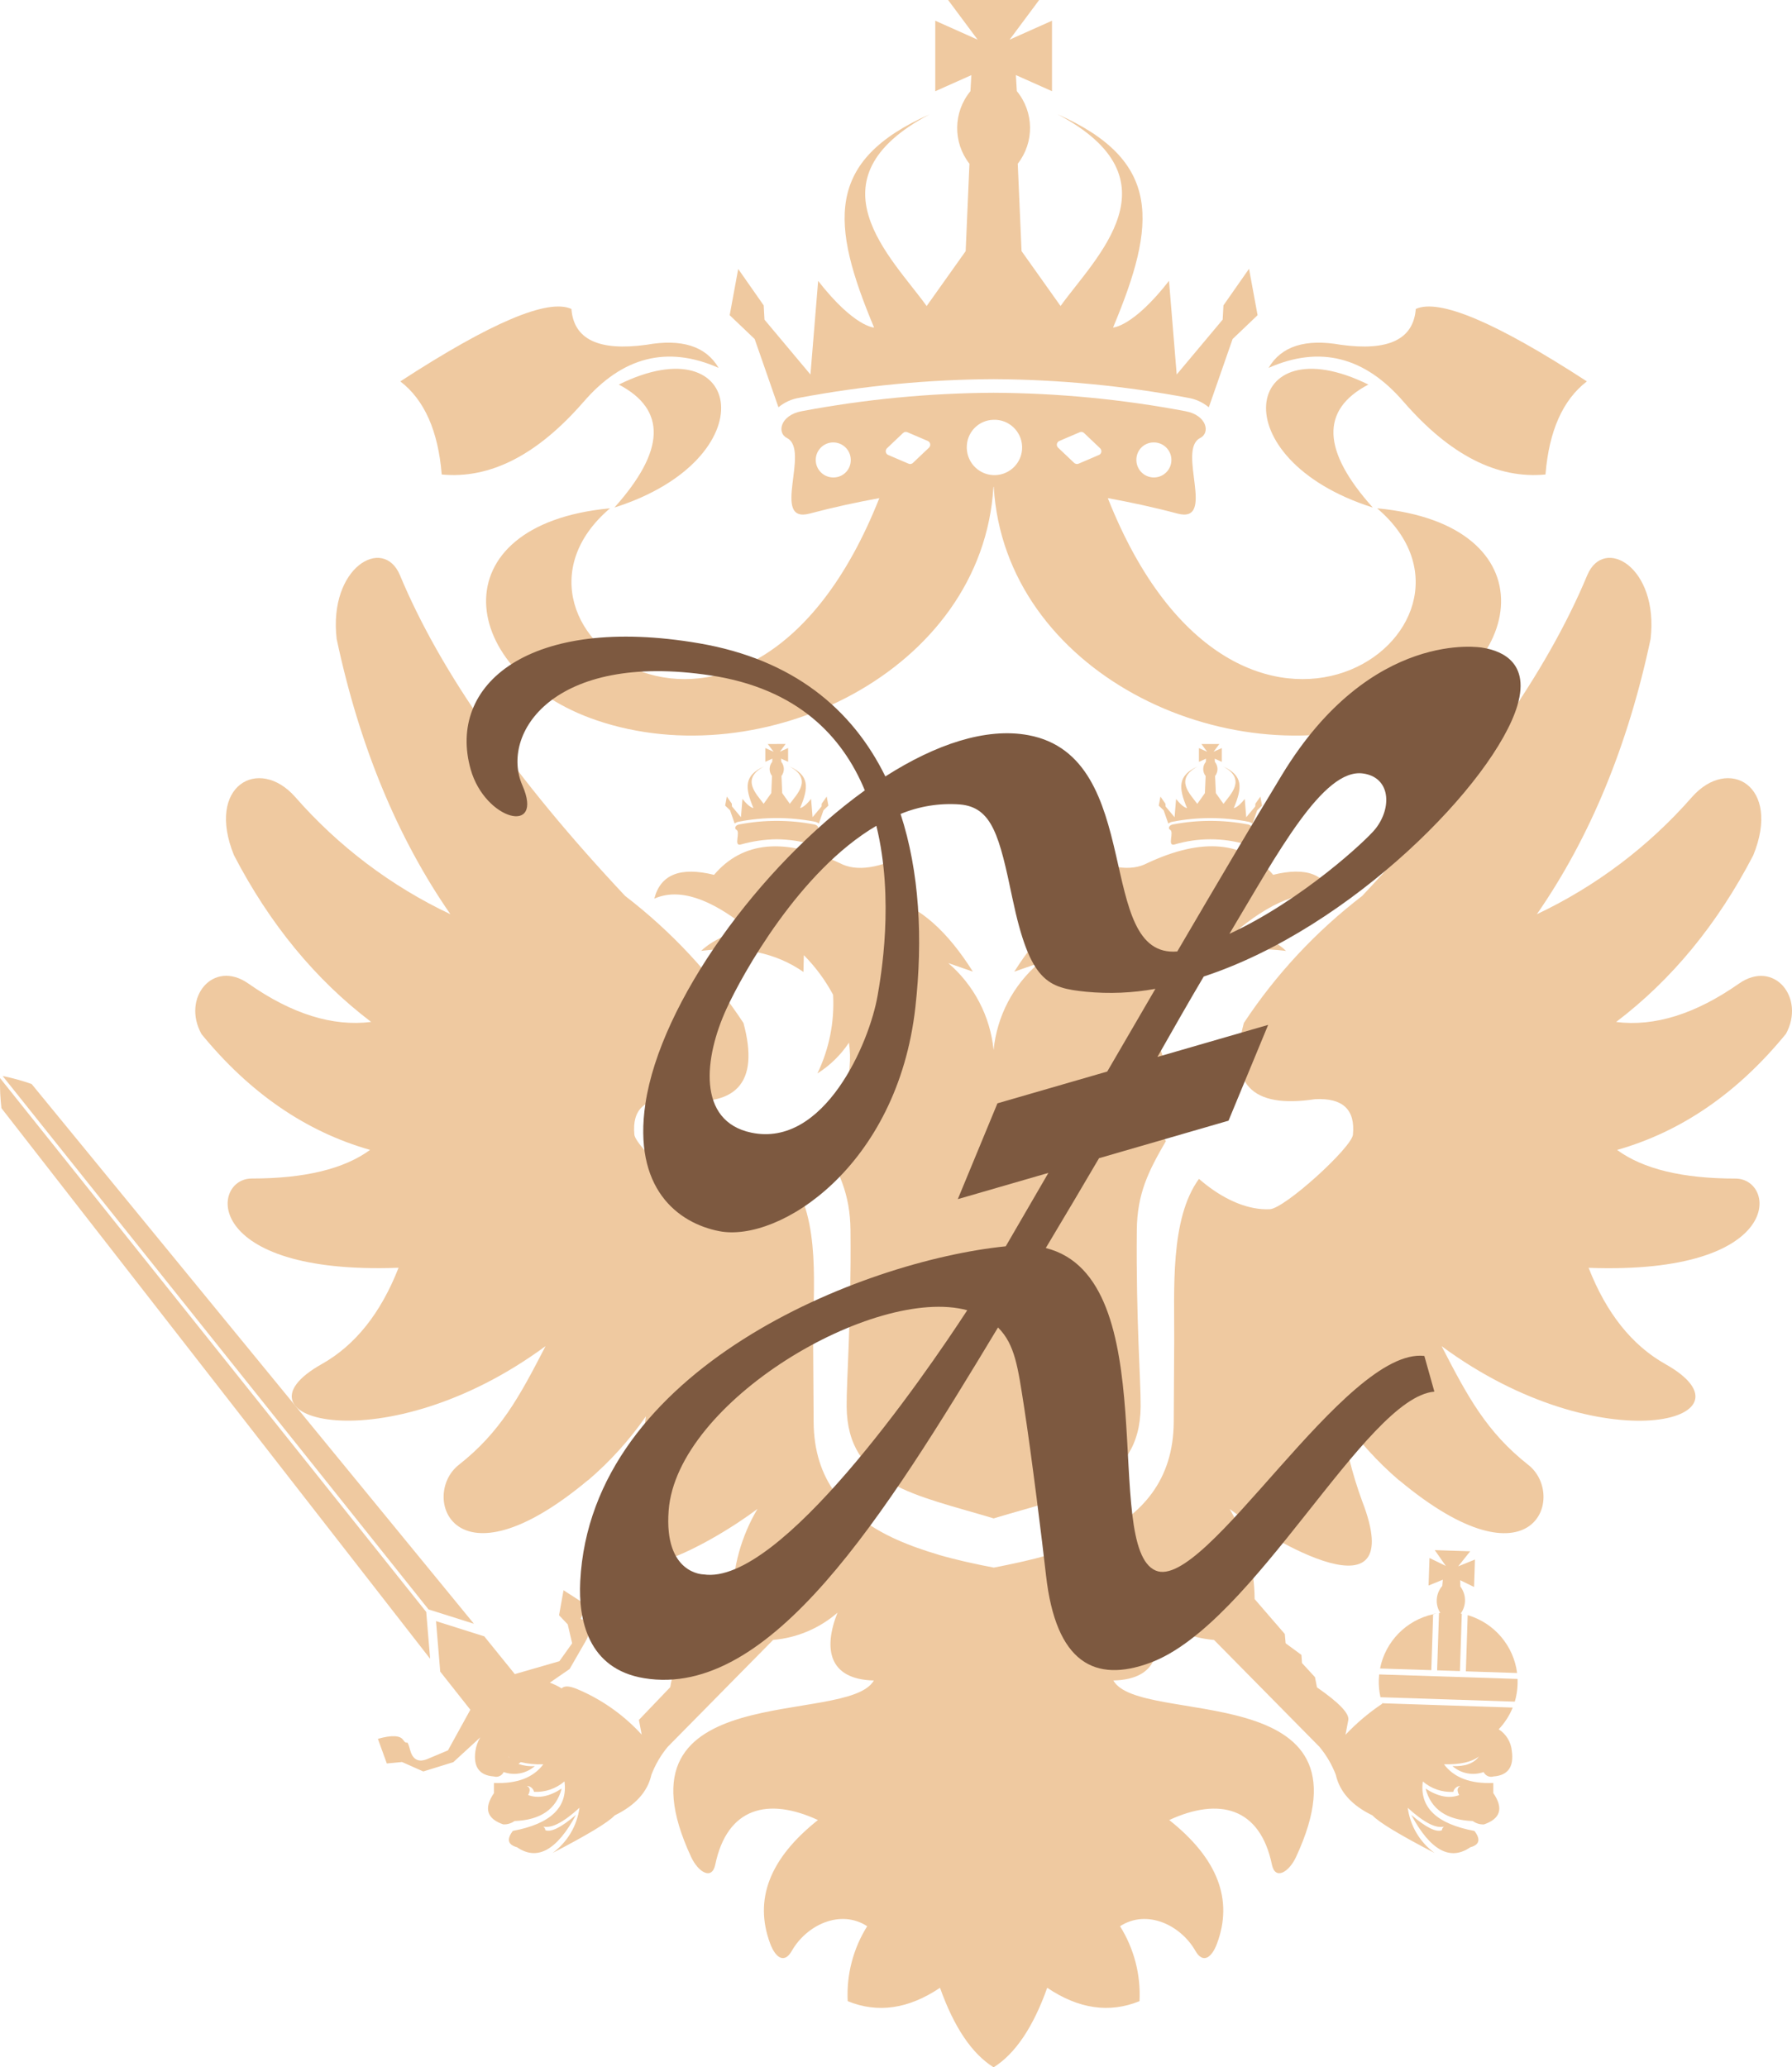 <?xml version="1.0" encoding="UTF-8"?>
<svg xmlns="http://www.w3.org/2000/svg" xmlns:xlink="http://www.w3.org/1999/xlink" id="Ebene_2" data-name="Ebene 2" viewBox="0 0 345 397.91">
  <defs>
    <style>
      .cls-1 {
        isolation: isolate;
      }

      .cls-2 {
        fill: #efc9a0;
      }

      .cls-2, .cls-3, .cls-4 {
        stroke-width: 0px;
      }

      .cls-3 {
        fill: none;
      }

      .cls-5 {
        clip-path: url(#clippath);
      }

      .cls-4 {
        fill: #7d5940;
      }
    </style>
    <clipPath id="clippath">
      <rect class="cls-3" width="345" height="397.91"></rect>
    </clipPath>
  </defs>
  <g id="Ebene_1-2" data-name="Ebene 1">
    <g id="Gruppe_9" data-name="Gruppe 9" class="cls-1">
      <g class="cls-5">
        <g id="Gruppe_8" data-name="Gruppe 8">
          <path id="Pfad_8" data-name="Pfad 8" class="cls-2" d="M119.13,74.02c9.24,4.84,8.96,12.73-.84,23.67,29.56-9.39,24.88-35.54.85-23.67"></path>
          <path id="Pfad_9" data-name="Pfad 9" class="cls-2" d="M112.31,77.39c-8.87,10.19-17.96,14.84-27.27,13.94-.68-8.39-3.34-14.37-7.97-17.92,17.47-11.36,28.45-16,32.94-13.94.45,5.85,5.25,8.15,14.4,6.9,6.84-1.22,11.49.26,13.94,4.44-9.85-4.36-18.53-2.16-26.04,6.59"></path>
          <path id="Pfad_10" data-name="Pfad 10" class="cls-2" d="M263.44,74.02c-9.24,4.84-8.96,12.73.85,23.67-29.56-9.39-24.89-35.54-.85-23.67"></path>
          <path id="Pfad_11" data-name="Pfad 11" class="cls-2" d="M270.27,77.39c8.87,10.19,17.96,14.84,27.27,13.94.68-8.39,3.34-14.37,7.97-17.92-17.47-11.36-28.45-16-32.94-13.94-.45,5.85-5.25,8.15-14.4,6.9-6.84-1.22-11.49.26-13.94,4.44,9.86-4.36,18.54-2.16,26.04,6.58"></path>
          <path id="Pfad_12" data-name="Pfad 12" class="cls-2" d="M265.13,97.84c27.04,23.03-26.63,61.71-51.85-1.96,4.33.79,8.74,1.73,13.4,2.97,7.6,2.02-.18-12.24,4.38-14.54,2.01-1.01,1.25-4.41-2.83-5.16-12.18-2.3-24.55-3.49-36.94-3.55-12.4.06-24.76,1.25-36.95,3.55-4.08.75-4.84,4.15-2.83,5.16,4.56,2.3-3.22,16.56,4.38,14.54,4.66-1.24,9.07-2.18,13.4-2.97-25.21,63.67-78.89,24.99-51.85,1.96-33.36,3.13-29.4,31.69-2.57,40.81,31.97,10.87,74.28-9.42,76.39-44.94h.06c2.11,35.52,44.41,55.81,76.39,44.94,26.83-9.12,30.78-37.68-2.57-40.81M222.04,85.16c1.86-.06,3.42,1.4,3.48,3.26.06,1.86-1.4,3.42-3.26,3.48-1.86.06-3.42-1.4-3.48-3.26,0-.04,0-.07,0-.11-.03-1.83,1.43-3.34,3.26-3.37M203.94,84.88l1.65-.71,2.27-.97c.29-.13.62-.07.85.15l1.79,1.7,1.3,1.24c.31.3.32.79.03,1.1-.07.08-.16.14-.26.18l-1.65.71-2.27.97c-.29.12-.62.06-.85-.15l-1.79-1.7-1.3-1.23c-.31-.29-.33-.79-.04-1.1.07-.08.16-.14.26-.18M191.28,80.8c2.94-.1,5.4,2.21,5.5,5.15.1,2.94-2.21,5.4-5.15,5.5s-5.4-2.21-5.5-5.15c0-.06,0-.12,0-.17-.05-2.89,2.26-5.28,5.16-5.33M170.76,86.29l1.3-1.24,1.79-1.7c.22-.22.56-.28.85-.15l2.27.97,1.65.71c.24.1.42.32.46.58.05.26-.04.53-.23.71l-1.3,1.23-1.79,1.7c-.22.22-.56.28-.84.15l-2.27-.97-1.65-.71c-.4-.17-.58-.63-.41-1.03.04-.1.1-.19.18-.26M160.53,91.9c-1.86.06-3.42-1.4-3.48-3.26-.06-1.86,1.4-3.42,3.26-3.48,1.86-.06,3.42,1.4,3.48,3.26,0,.04,0,.07,0,.11.03,1.83-1.43,3.34-3.26,3.37"></path>
          <path id="Pfad_13" data-name="Pfad 13" class="cls-2" d="M240.45,51.76l-4.91,7.02-.15,2.74-8.85,10.56c-1.23-14.91-1.48-18.02-1.48-18.02-6.94,8.89-10.77,8.98-10.77,8.98,8.39-20.02,9.48-32.11-10.72-41.06,23.84,12.56,7.28,27.61.61,36.92-5.01-7.04-7.51-10.57-7.51-10.57l-.73-16.82c3.22-4.12,3.15-9.93-.18-13.97l-.18-3.09,6.95,3.1V3.99l-7.59,3.39-.57.26,1.31-1.76,4.38-5.88h-17.53l4.38,5.88,1.31,1.76-.57-.26-7.59-3.39v13.57l6.95-3.1-.18,3.09c-3.33,4.04-3.41,9.85-.19,13.97l-.73,16.82s-2.5,3.53-7.51,10.57c-6.67-9.31-23.23-24.35.61-36.92-20.21,8.95-19.12,21.04-10.73,41.06,0,0-3.83-.09-10.77-8.98,0,0-.26,3.11-1.48,18.02l-8.85-10.56-.15-2.74-4.91-7.02c-1.09,5.93-1.64,8.9-1.64,8.9l4.81,4.59,4.48,12.86c.03.09.06.18.1.27,1.15-.95,2.53-1.58,4-1.82,12.34-2.32,24.86-3.53,37.42-3.59,12.56.07,25.08,1.27,37.42,3.59,1.47.24,2.85.87,4,1.82.04-.08.07-.17.11-.27l4.48-12.86,4.81-4.59s-.55-2.97-1.64-8.9M191.72,52.89l-5.69,8.7,5.26-7.26,5.26,7.26-4.83-8.7Z"></path>
          <path id="Pfad_14" data-name="Pfad 14" class="cls-2" d="M156.76,158.69c-4.77-.92-9.68-.92-14.45,0-.8.14-.95.81-.55,1.01.89.45-.63,3.24.86,2.85,2.25-.64,4.58-.98,6.92-1.01,2.34.03,4.67.37,6.92,1.01,1.49.39-.03-2.39.86-2.85.39-.2.25-.87-.56-1.01"></path>
          <path id="Pfad_15" data-name="Pfad 15" class="cls-2" d="M149.54,143.21h-1.72l.86,1.15.26.34-.11-.05-1.49-.67v2.65l1.36-.61-.03.61c-.65.79-.67,1.93-.04,2.73l-.14,3.29s-.49.69-1.47,2.07c-1.3-1.82-4.54-4.76.12-7.22-3.95,1.76-3.73,4.12-2.09,8.03,0,0-.75-.02-2.11-1.76,0,0-.05.61-.29,3.52l-1.73-2.07-.03-.53-.96-1.37-.32,1.74.94.9.87,2.51.02.05c.23-.19.5-.31.78-.36,4.83-.94,9.8-.94,14.64,0,.29.05.56.17.78.36l.02-.05.88-2.51.94-.9-.32-1.74-.96,1.37-.03.53-1.73,2.07c-.24-2.92-.29-3.52-.29-3.52-1.36,1.74-2.11,1.76-2.11,1.76,1.64-3.92,1.86-6.28-2.1-8.03,4.66,2.46,1.42,5.4.12,7.22l-1.47-2.07-.14-3.29c.63-.81.61-1.94-.04-2.73l-.04-.61,1.36.61v-2.65l-1.48.66-.11.05.26-.34.85-1.15h-1.71ZM149.54,153.84l-1.03,1.42,1.03,1.5,1.03-1.5-1.03-1.42Z"></path>
          <path id="Pfad_16" data-name="Pfad 16" class="cls-2" d="M82.81,319.28L.28,213.3c-.23-1.92-.32-3.85-.27-5.79,51.1,63.96,78.74,98.6,82.05,102.76l.75,9.01ZM.51,207.11c1.89.38,3.76.9,5.58,1.54l85.15,103.89-8.74-2.76c-3.59-4.51-31.2-39.11-81.99-102.67"></path>
          <path id="Pfad_17" data-name="Pfad 17" class="cls-2" d="M240.27,158.69c-4.77-.92-9.68-.92-14.46,0-.8.14-.95.81-.56,1.01.89.45-.63,3.24.86,2.85,4.52-1.34,9.33-1.34,13.85,0,1.49.39-.03-2.39.86-2.85.39-.2.25-.87-.55-1.01"></path>
          <path id="Pfad_18" data-name="Pfad 18" class="cls-2" d="M233.04,143.21h1.71l-.86,1.15-.26.34.11-.05,1.48-.66v2.65l-1.36-.61.03.61c.65.79.67,1.92.04,2.73l.15,3.29,1.47,2.07c1.31-1.82,4.55-4.76-.12-7.22,3.95,1.75,3.74,4.12,2.1,8.03,0,0,.75-.02,2.11-1.76,0,0,.05.61.29,3.52l1.73-2.07.03-.53.96-1.37c.21,1.16.32,1.74.32,1.74l-.94.9-.88,2.51-.02.05c-.23-.18-.5-.31-.78-.36-4.83-.94-9.8-.94-14.64,0-.29.05-.56.17-.78.36l-.02-.05-.88-2.51-.94-.9s.11-.58.32-1.74l.96,1.37.03.53,1.73,2.07c.24-2.92.29-3.52.29-3.52,1.36,1.74,2.11,1.76,2.11,1.76-1.65-3.92-1.85-6.28,2.09-8.03-4.66,2.46-1.42,5.4-.12,7.22l1.47-2.07.14-3.29c-.63-.81-.62-1.94.04-2.73l.03-.61-1.36.61v-2.65l1.48.66.11.05-.26-.34-.85-1.15h1.71ZM233.04,153.84l1.03,1.42-1.03,1.5-1.03-1.5,1.03-1.42Z"></path>
          <path id="Pfad_19" data-name="Pfad 19" class="cls-2" d="M144.01,178.74c-3.96.91-6.96,2.33-9.02,4.28,7.8-1,14.36.35,19.69,4.06l.08-3.23c2.23,2.25,4.13,4.82,5.63,7.62.29,5.22-.75,10.43-3.02,15.14,2.42-1.52,4.49-3.54,6.07-5.92.95,6.13-1.37,13.09-5.3,18.95,3.36,5.8,5.53,10.09,5.6,17.14.16,17.45-.79,28.83-.74,33.96.14,15.12,13.34,16.99,28.3,21.52,14.96-4.53,28.16-6.39,28.3-21.52.04-5.14-.9-16.51-.74-33.96.07-7.05,2.24-11.35,5.6-17.14-3.93-5.86-6.25-12.82-5.3-18.95,1.58,2.38,3.65,4.4,6.07,5.92-2.28-4.71-3.32-9.92-3.02-15.14,1.5-2.8,3.39-5.36,5.62-7.61,0,0,.02,1.08.07,3.23,5.33-3.7,11.89-5.05,19.69-4.06-2.05-1.95-5.06-3.38-9.02-4.28,7.35-5.93,13.36-7.86,18.04-5.79-1.18-4.65-5.01-6.18-11.5-4.58-5.51-6.47-13.58-7.22-24.2-2.26-3.17,1.7-7.63,1.05-13.38-1.96.26,4.32,1.46,7.26,3.61,8.8-5.68,1.59-10.97,6.27-15.86,14.06,3.16-1.1,4.74-1.65,4.74-1.65-4.96,4.25-8.09,10.24-8.73,16.74-.65-6.5-3.77-12.49-8.73-16.74,0,0,1.58.55,4.74,1.65-4.89-7.78-10.18-12.47-15.86-14.05,2.15-1.54,3.35-4.48,3.61-8.8-5.74,3.01-10.2,3.66-13.38,1.96-10.62-4.96-18.69-4.21-24.2,2.26-6.49-1.6-10.32-.07-11.5,4.58,4.68-2.08,10.69-.15,18.04,5.79"></path>
          <path id="Pfad_20" data-name="Pfad 20" class="cls-2" d="M343.8,199.06c3.86-6.96-2.23-14.49-9.02-9.73-8.36,5.85-16.24,8.31-23.64,7.38,10.71-8.13,19.51-18.82,26.4-32.08,5.47-13.4-4.75-19.19-11.79-11.22-8.31,9.49-18.47,17.17-29.87,22.56,10.24-14.77,17.54-32.44,21.9-53,1.59-13.83-9-19.91-12.2-12.25-7.76,18.65-22.2,39.23-43.33,61.73-8.9,6.83-16.6,15.09-22.78,24.45-3.16,11.65,1.41,16.54,13.69,14.67,5.35-.28,7.78,1.99,7.31,6.83-.25,2.5-13.13,14.22-16.01,14.35-4.03.19-8.37-1.67-12.3-4.74-.45-.35-.89-.72-1.33-1.1-5.63,7.71-4.71,21.48-4.77,31.21-.05,7.71-.08,12.9-.09,15.59-.07,11.17-6.03,17.87-15.06,22.21-1.26.61-2.58,1.16-3.95,1.68-.28.11-.57.21-.86.31-1.3.47-2.64.91-4.02,1.32-.12.03-.22.07-.34.1-1.49.43-3.03.82-4.6,1.18-.34.08-.68.15-1.02.23-1.57.35-3.17.68-4.8.99-1.63-.3-3.22-.64-4.79-.99-.35-.08-.71-.16-1.06-.24-1.56-.37-3.1-.75-4.58-1.18-.13-.04-.24-.08-.37-.12-1.37-.4-2.7-.84-3.99-1.3-.3-.11-.59-.21-.88-.32-1.36-.51-2.68-1.07-3.93-1.66-9.04-4.34-15.01-11.04-15.08-22.21-.02-2.69-.05-7.89-.1-15.59-.06-9.68,1.61-23.37-4.4-31.54-.56.5-1.12.98-1.7,1.43-3.93,3.07-8.27,4.93-12.3,4.74-2.88-.13-15.76-11.85-16.01-14.35-.47-4.83,1.96-7.11,7.31-6.83,12.28,1.87,16.85-3.02,13.69-14.67-6.18-9.36-13.88-17.62-22.78-24.45-21.13-22.5-35.58-43.08-43.35-61.73-3.19-7.66-13.78-1.57-12.19,12.25,4.37,20.56,11.67,38.23,21.9,53-11.4-5.39-21.57-13.07-29.87-22.56-7.04-7.97-17.26-2.18-11.79,11.22,6.89,13.25,15.69,23.94,26.4,32.07-7.4.93-15.28-1.53-23.64-7.39-6.79-4.75-12.88,2.77-9.02,9.73,9.29,11.35,20.11,18.78,32.46,22.29-5.01,3.67-12.61,5.51-22.78,5.51-7.97,0-9.67,18.57,28.26,17.18-3.42,8.74-8.35,14.92-14.79,18.54-18.93,10.63,12.13,19.36,43.09-3.46-5.04,9.77-8.68,16.54-16.72,22.87-7.44,5.87-1.09,24.61,24.89,2.93h.04c4.21-3.6,7.95-7.73,11.11-12.28-.73,5.57-2.09,11.05-4.04,16.32-9,23.33,17.37,7.66,25.35,1.62.06-.04.12-.09.18-.14-3.12,5.25-4.78,11.24-4.82,17.35-3.86,4.46-5.8,6.72-5.8,6.72l-.16,1.79c-2.03,1.49-3.04,2.23-3.04,2.23l-.11,1.57c-1.67,1.81-2.5,2.72-2.5,2.72l-.38,1.95c-4.02,4.2-6.03,6.3-6.03,6.3.36,1.88.54,2.83.54,2.83-3.22-3.53-7.13-6.37-11.47-8.35-1.06-.45-3.03-1.46-3.95-.55-.71-.45-1.47-.81-2.27-1.1l3.81-2.63s1.01-1.75,3.02-5.24c1.34-2.33,1.05-3.8-.87-4.39l.92-2.8s-1.41-.91-4.24-2.73c-.57,3.21-.86,4.81-.86,4.81l1.67,1.76c.57,2.42.85,3.64.85,3.64-1.64,2.3-2.46,3.45-2.46,3.45l-8.58,2.48-5.88-7.27-9.29-2.93.81,9.72s1.94,2.45,5.8,7.34l-4.31,7.82s-1.3.54-3.9,1.64c-1.73.73-2.85.19-3.36-1.63-.76-2.72-.45-.67-1.35-2.01-.6-.89-2.22-.97-4.88-.22,1.15,3.16,1.73,4.74,1.72,4.74,1.95-.19,2.93-.28,2.93-.28,2.73,1.21,4.09,1.82,4.09,1.82,3.85-1.19,5.78-1.79,5.78-1.79,3.03-2.79,4.76-4.38,5.19-4.77-.49.81-.81,1.72-.94,2.66-.38,2.74.53,4.65,3.55,4.86.75.23,1.56-.13,1.89-.85,2.06.74,4.36.3,6-1.14-1.07.08-2.14-.07-3.15-.42l.45-.35c1.4.34,2.85.48,4.29.42h.05c-1.93,2.58-5.1,3.78-9.5,3.59v1.95c-1.99,2.92-1.4,4.93,1.79,6.03.78.03,1.54-.2,2.17-.65,5.01-.19,8.04-2.27,9.07-6.25-2.38,1.55-4.54,1.97-6.46,1.25.47-.87.39-1.46-.25-1.76.67.02,1.24.49,1.39,1.14,2.14.11,4.24-.61,5.86-2.01.66,5-2.65,8.17-9.94,9.53-1.23,1.62-.96,2.67.81,3.15,3.88,2.67,7.67.59,11.35-6.24-2.82,2.41-4.79,3.39-5.9,2.96-.02-.28-.17-.54-.41-.71,1.58.4,3.9-.8,6.98-3.61-.47,3.48-2.33,6.61-5.16,8.69,6.75-3.5,10.73-5.91,11.95-7.23,3.97-1.93,6.32-4.53,7.06-7.82.75-1.95,1.81-3.77,3.15-5.38,9.81-9.95,16.57-16.8,20.28-20.57,4.58-.39,8.92-2.22,12.39-5.24-2.71,6.83-1.8,12.84,7,13.05-5.04,8.92-51.42-.91-35.17,33.98,1.36,2.92,4,4.52,4.64,1.47,2.3-11.08,10.21-13.01,19.77-8.59-9.31,7.38-12.37,15.31-9.19,23.8.97,2.59,2.67,4,4.16,1.38,2.84-4.98,9.35-8.09,14.51-4.74-2.7,4.3-4.01,9.34-3.75,14.42,5.78,2.37,11.71,1.51,17.77-2.57,2.7,7.59,6.14,12.69,10.32,15.31,4.17-2.62,7.61-7.72,10.32-15.31,6.06,4.08,11.99,4.93,17.77,2.57.26-5.08-1.05-10.11-3.75-14.42,5.15-3.35,11.67-.24,14.51,4.74,1.49,2.62,3.19,1.21,4.15-1.38,3.18-8.49.12-16.42-9.19-23.8,9.56-4.42,17.48-2.48,19.77,8.59.63,3.05,3.28,1.45,4.64-1.47,16.24-34.89-30.13-25.05-35.17-33.98,8.8-.21,9.71-6.23,7-13.05,3.47,3.02,7.81,4.86,12.39,5.25h0c3.71,3.77,10.47,10.62,20.29,20.57,1.34,1.61,2.4,3.42,3.15,5.38.74,3.29,3.09,5.9,7.06,7.82,1.22,1.32,5.21,3.73,11.95,7.23-2.83-2.08-4.69-5.21-5.16-8.69,3.08,2.81,5.4,4.01,6.98,3.61-.24.16-.39.42-.41.71-1.11.43-3.07-.55-5.89-2.96,3.68,6.83,7.47,8.91,11.35,6.24,1.78-.48,2.05-1.52.81-3.15-7.29-1.36-10.6-4.54-9.94-9.53,1.62,1.4,3.72,2.12,5.86,2.01.15-.65.72-1.12,1.38-1.14-.63.3-.71.89-.24,1.76-1.92.72-4.08.3-6.46-1.25,1.03,3.97,4.05,6.06,9.07,6.24.63.46,1.4.69,2.17.65,3.19-1.1,3.79-3.11,1.79-6.03v-1.95c-4.4.19-7.57-1.01-9.5-3.6,3.07.09,5.31-.41,6.73-1.49-.97,1.33-2.67,1.95-5.09,1.85,1.64,1.44,3.94,1.88,6,1.14.33.71,1.14,1.08,1.89.85,3.02-.21,3.92-2.12,3.54-4.86-.14-1.72-1.07-3.28-2.53-4.22,1.15-1.21,2.07-2.63,2.7-4.18l-24.89-.82-.02-.06-.08.05h-.17s.03.06.04.09c-2.58,1.72-4.95,3.73-7.08,5.98,0,0,.18-.94.54-2.83.24-1.25-1.77-3.35-6.03-6.3l-.38-1.96-2.5-2.72-.11-1.57s-1.01-.74-3.04-2.23c0,0-.06-.59-.16-1.79,0,0-1.95-2.25-5.81-6.72-.04-6.11-1.7-12.09-4.81-17.35.06.04.12.1.18.14,7.98,6.04,34.35,21.71,25.34-1.62-1.94-5.28-3.3-10.75-4.03-16.33,3.17,4.55,6.9,8.68,11.11,12.29h.04c25.97,21.67,32.32,2.93,24.88-2.94-8.04-6.33-11.67-13.1-16.71-22.87,30.96,22.83,62.02,14.09,43.09,3.46-6.44-3.62-11.37-9.8-14.79-18.54,37.93,1.39,36.23-17.18,28.26-17.18-10.17,0-17.77-1.84-22.78-5.51,12.35-3.51,23.17-10.94,32.46-22.29M97.85,338.08s.07.03.09.05c.06.07.11.14.17.21-.09-.08-.18-.17-.26-.26"></path>
          <path id="Pfad_21" data-name="Pfad 21" class="cls-2" d="M275.91,310.66v.05c.24-.05.47-.13.71-.18-.24.04-.48.07-.71.12"></path>
          <path id="Pfad_22" data-name="Pfad 22" class="cls-2" d="M276.92,310.49s.09,0,.13,0h0s-.08,0-.13,0"></path>
          <path id="Pfad_23" data-name="Pfad 23" class="cls-2" d="M282.21,321.7l9.87.32c-.68-5.27-4.41-9.64-9.52-11.14l-.35,10.82Z"></path>
          <path id="Pfad_24" data-name="Pfad 24" class="cls-2" d="M275.21,299.9l-.09,2.64-.09,2.64,2.75-1.12-.11,1.2c-1.27,1.46-1.42,3.58-.38,5.2-.08.01-.17,0-.25.02l-.36,11.03,4.39.14.36-11.05c-.07-.01-.14-.01-.21-.02,1.13-1.56,1.1-3.68-.07-5.21l-.03-1.21,2.67,1.3.09-2.64.08-2.64-3,1.22-.23.09.54-.67,1.78-2.23-3.41-.11-3.41-.11,1.63,2.34.49.7-.22-.11-2.91-1.41Z"></path>
          <path id="Pfad_25" data-name="Pfad 25" class="cls-2" d="M265.52,322.28c-.03.33-.06.67-.07,1-.04,1.14.07,2.29.32,3.4l25.86.85c.33-1.1.51-2.23.54-3.37.01-.34.01-.68,0-1l-26.66-.87Z"></path>
          <path id="Pfad_26" data-name="Pfad 26" class="cls-2" d="M265.69,321.15l9.87.32.35-10.76c-5.18,1.14-9.19,5.24-10.22,10.44"></path>
        </g>
      </g>
    </g>
    <path id="Pfad_27" data-name="Pfad 27" class="cls-4" d="M262.42,148.88c5.32.75,5.6,6.6,2.37,10.67-1.68,2.12-14.01,13.66-28.1,20.2,9.26-15.47,18.05-31.95,25.73-30.87M135.46,303.04s-7.67,0-6.73-12.3c1.6-21.02,39.57-43.36,57.49-38.55-8.46,12.97-36.13,53.06-50.76,50.85M168.97,191.56c-1.58,9.25-10.3,29.36-24.29,26.46-10.59-2.2-9.1-14.56-4.79-23.9,2.98-6.48,13.93-26.42,28.83-35.17,3.51,14.29.85,29.1.25,32.61M292.12,135.82c2.75-9.18-4.31-10.77-6.76-11.16,0,0-21.33-3.85-38.55,24.48-5.17,8.51-12.47,20.86-20.16,34-16.07,1.32-5.96-37.4-28.65-41.63-8.19-1.53-17.9,1.77-27.55,7.94-6.37-12.98-17.77-22.52-35.82-25.62-32.78-5.63-48.63,7.99-44.01,24.28,2.77,9.76,14.21,12.78,9.94,3.03-4.28-9.78,5.77-25.77,36.3-21.13,16.62,2.53,25.29,11.63,29.64,22.12-20.28,14.6-39.32,40.81-42.24,60.28-2.44,16.26,6.16,23.01,14.24,24.57,11.46,2.21,34.29-12.38,37.73-43.1,1.48-13.24.78-26.12-2.85-37.21,3.61-1.49,7.51-2.12,11.41-1.83,6.27.53,7.62,6.12,10.12,18.04,3.39,16.16,6.81,17.25,14.17,18.01,4.46.43,8.95.24,13.36-.56-3.12,5.34-6.24,10.71-9.27,15.92l-21.14,6.12-7.63,18.44,17.44-5.05c-3.18,5.48-5.99,10.31-8.21,14.13-27.66,2.79-79.85,23.46-81.92,64.49-.37,7.36,1.47,16.87,12.32,18.64,24.28,3.97,46.09-30.96,68.11-67.51,3.29,3.28,3.83,7.7,5,15.17,1.43,9.18,3.57,26.47,4.23,32.43,1.9,17.09,9.49,20.82,20.01,16.96,20.11-7.37,41.41-51.07,54.77-52.21l-1.93-6.87c-15.28-1.71-42.13,45.45-51.73,41.31-10.55-4.55,2.02-56.29-21.15-62.08,3.98-6.65,7.35-12.33,10.25-17.29l24.93-7.22,7.63-18.44-21.32,6.17c3.28-5.76,5.95-10.47,8.92-15.48,28.58-9.39,55.99-37.53,60.38-52.15"></path>
  </g>
</svg>
